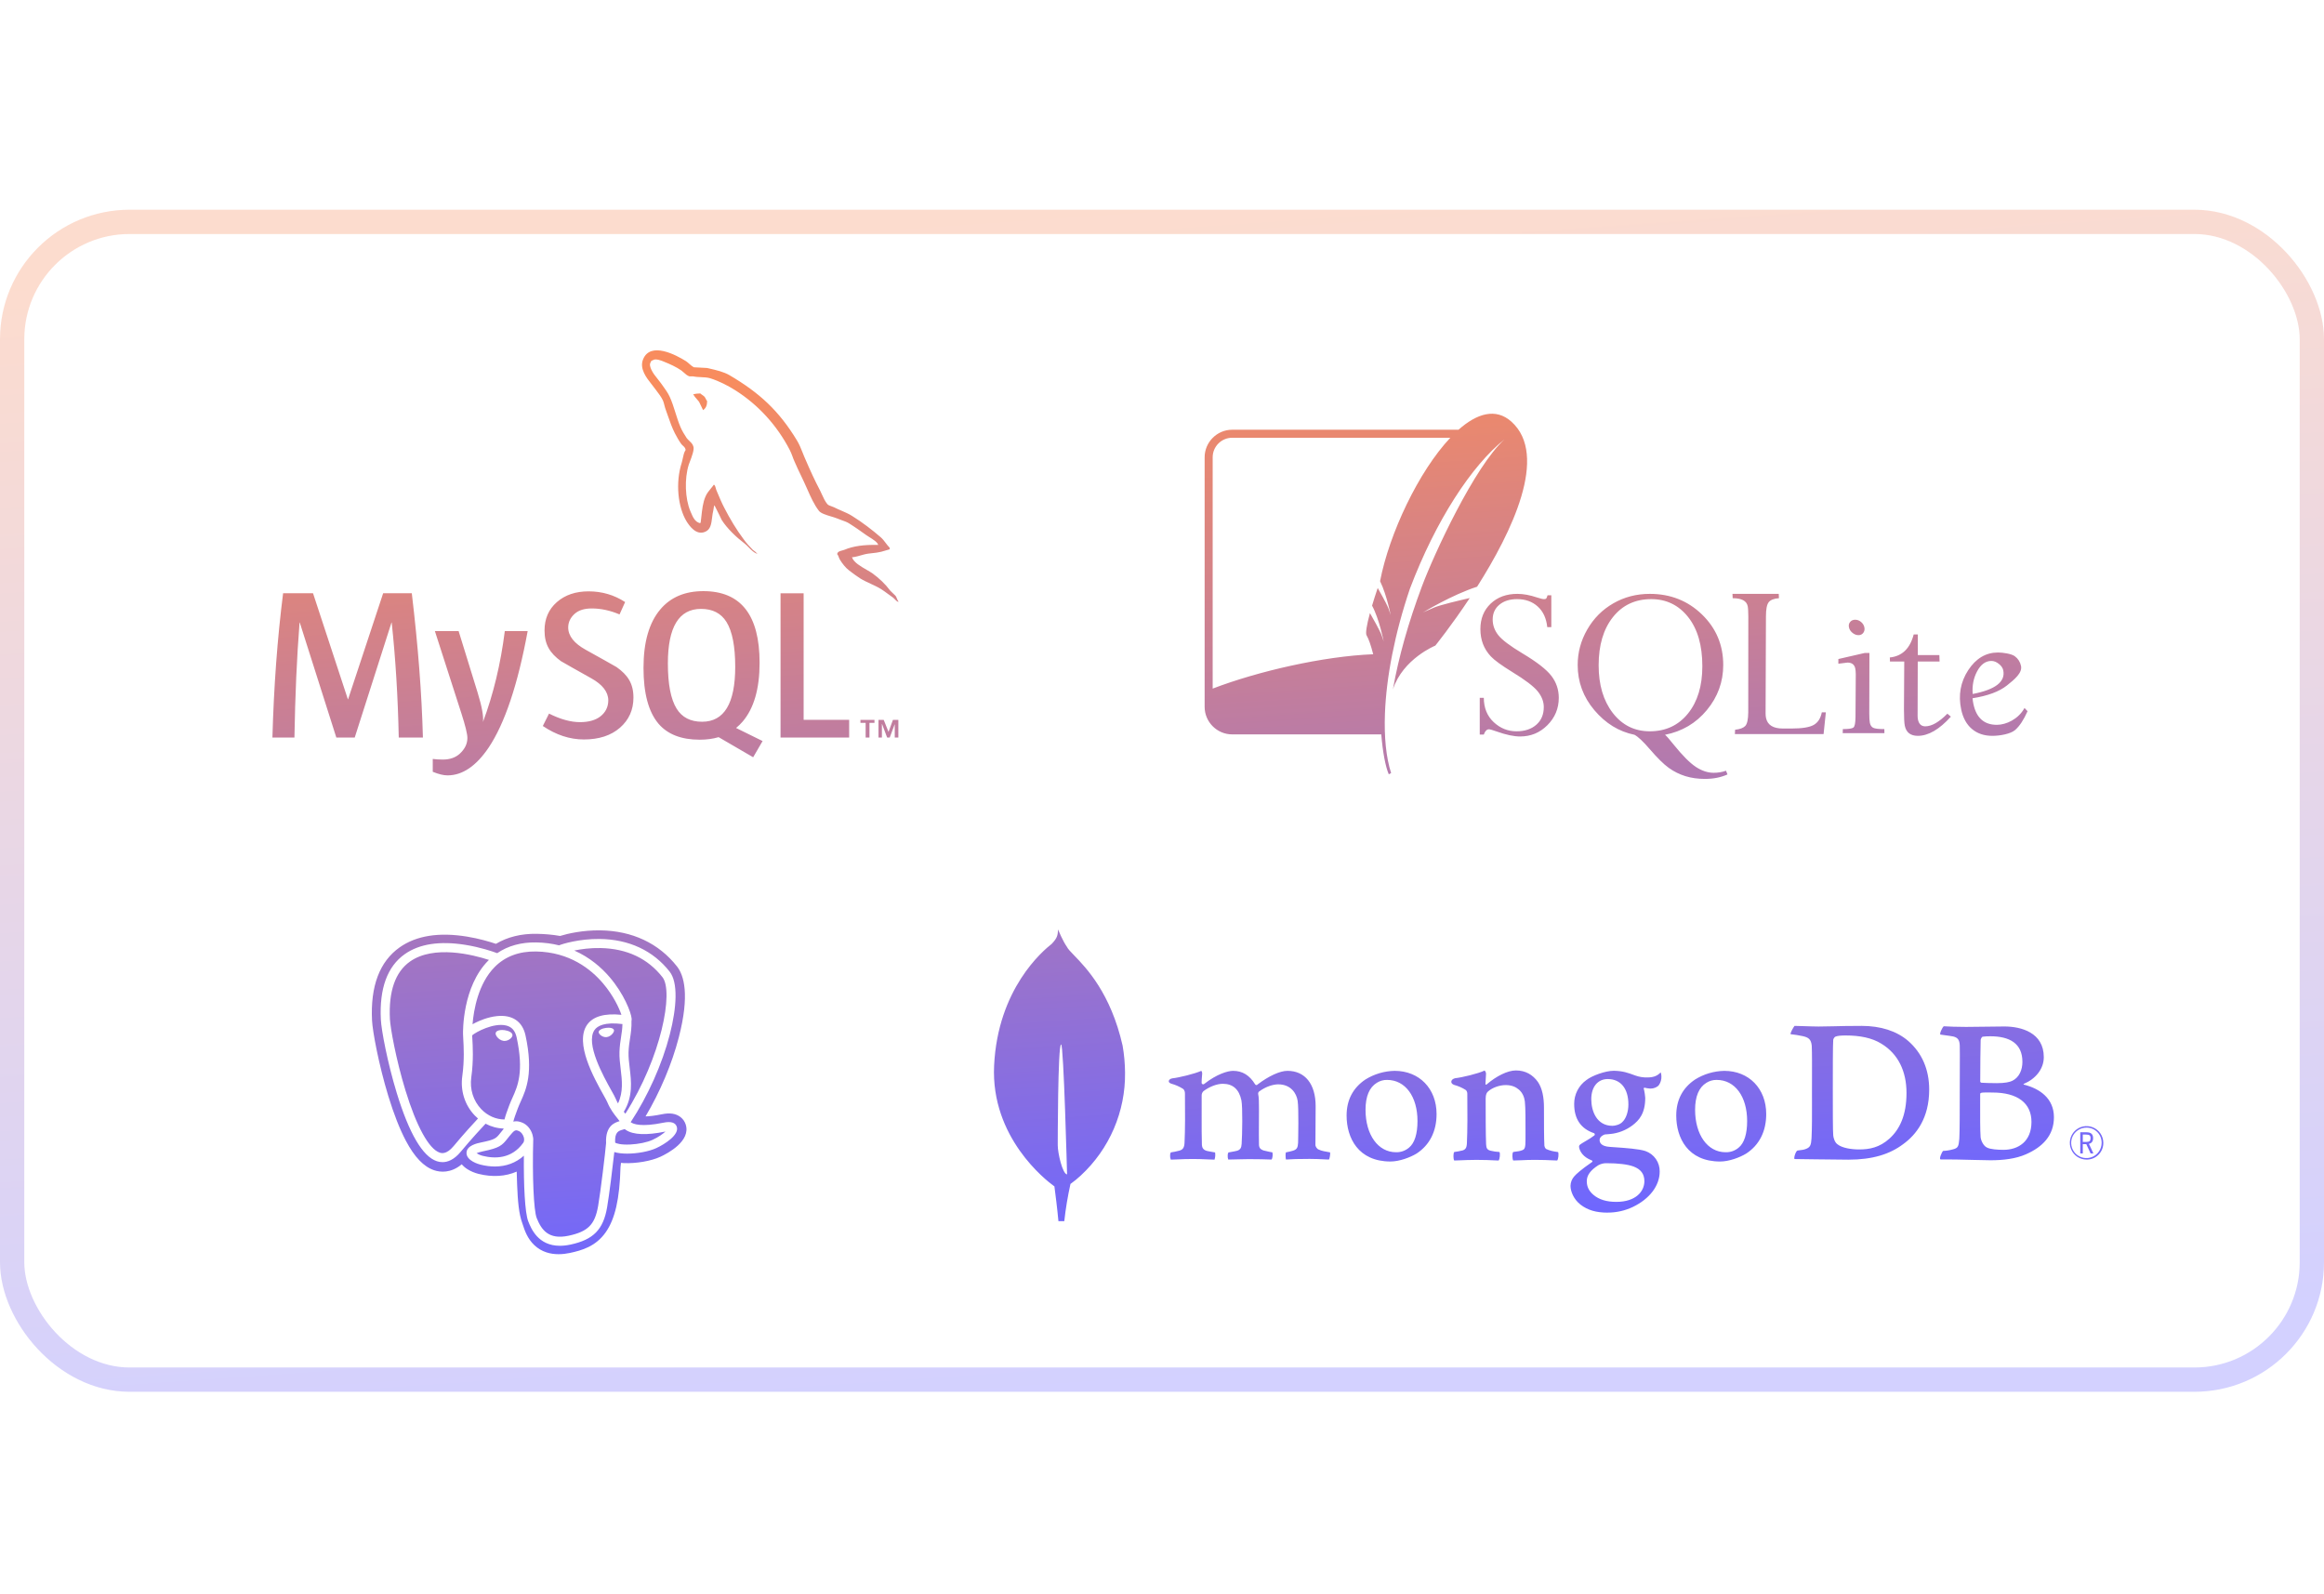 <svg width="325" height="223" viewBox="0 0 325 223" fill="none" xmlns="http://www.w3.org/2000/svg">
<rect opacity="0.3" x="1.699" y="31.033" width="321.603" height="161.934" rx="16.42" stroke="url(#paint0_linear_1312_253)" stroke-width="3.397"/>
<path fill-rule="evenodd" clip-rule="evenodd" d="M118.074 76.903C119.342 76.366 120.853 76.171 122.805 76.22C122.75 75.855 122.055 75.422 121.544 75.105L121.544 75.105C121.372 74.998 121.221 74.904 121.123 74.83C120.341 74.268 119.514 73.682 118.685 73.171C118.418 73.008 118.033 72.872 117.663 72.741L117.663 72.741C117.425 72.657 117.193 72.575 117.002 72.489C116.807 72.409 116.541 72.33 116.254 72.244C115.572 72.04 114.772 71.801 114.515 71.441C113.848 70.573 113.383 69.526 112.919 68.479L112.809 68.232L112.783 68.173C112.542 67.622 112.274 67.061 112.004 66.495C111.701 65.86 111.396 65.221 111.125 64.588C111.008 64.332 110.919 64.091 110.831 63.853L110.831 63.853L110.831 63.853C110.717 63.547 110.606 63.246 110.441 62.931C108.662 59.493 106.028 56.615 102.835 54.591C101.786 53.933 100.616 53.323 99.324 52.909C98.928 52.79 98.489 52.771 98.046 52.752C97.67 52.735 97.291 52.719 96.934 52.641H96.421C96.126 52.559 95.864 52.322 95.62 52.101C95.501 51.994 95.387 51.891 95.275 51.811C94.52 51.3 93.764 50.956 92.861 50.592C92.545 50.445 91.641 50.105 91.326 50.373C91.131 50.422 91.032 50.495 90.984 50.691C90.79 50.983 90.96 51.422 91.081 51.691C91.324 52.206 91.629 52.583 91.943 52.97L91.943 52.97C92.104 53.168 92.266 53.369 92.424 53.592C92.5 53.7 92.58 53.811 92.662 53.924L92.662 53.924L92.662 53.924L92.662 53.924C93.02 54.419 93.404 54.952 93.643 55.469C93.979 56.196 94.22 56.964 94.46 57.729L94.46 57.729L94.46 57.729L94.46 57.729L94.46 57.729L94.46 57.729L94.46 57.729L94.46 57.729L94.46 57.73L94.46 57.73L94.46 57.73L94.46 57.73L94.46 57.73C94.67 58.402 94.881 59.073 95.154 59.712C95.372 60.225 95.715 60.809 96.031 61.272C96.131 61.409 96.261 61.532 96.393 61.656C96.615 61.865 96.841 62.078 96.934 62.37C97.171 62.765 96.737 63.893 96.472 64.58C96.41 64.743 96.357 64.881 96.324 64.978C95.689 66.978 95.812 69.757 96.543 71.491C96.57 71.553 96.597 71.616 96.624 71.68C96.89 72.313 97.176 72.994 97.884 73.171C97.89 73.166 97.894 73.161 97.897 73.158C97.902 73.152 97.905 73.148 97.908 73.145L97.911 73.141L97.912 73.14L97.913 73.139C97.915 73.138 97.916 73.137 97.919 73.137C97.921 73.136 97.924 73.136 97.928 73.135C97.938 73.133 97.953 73.13 97.981 73.123C98.018 72.84 98.048 72.559 98.079 72.283L98.079 72.283L98.079 72.282L98.079 72.282L98.079 72.282C98.192 71.247 98.299 70.267 98.665 69.439C98.84 69.011 99.128 68.665 99.409 68.327C99.559 68.147 99.707 67.969 99.835 67.783C99.99 67.875 100.047 68.087 100.105 68.303L100.105 68.303L100.105 68.303C100.138 68.428 100.172 68.554 100.225 68.66L100.304 68.847L100.304 68.847L100.304 68.848C100.599 69.551 100.915 70.306 101.275 71.001C102.077 72.562 102.981 74.075 104.005 75.439C104.347 75.927 104.834 76.464 105.273 76.903C105.339 76.96 105.408 77.01 105.476 77.059C105.608 77.153 105.737 77.245 105.834 77.39H105.882V77.463C105.417 77.293 105.061 76.926 104.713 76.568C104.513 76.363 104.316 76.16 104.103 75.999C103.005 75.171 101.689 73.927 100.932 72.734C100.697 72.225 100.448 71.731 100.195 71.232L100.195 71.232L100.194 71.231C100.107 71.058 100.02 70.885 99.932 70.71V70.661C99.839 70.785 99.825 70.909 99.808 71.058C99.799 71.143 99.788 71.237 99.762 71.343C99.672 71.691 99.627 72.052 99.584 72.401C99.475 73.277 99.376 74.077 98.592 74.39C97.348 74.903 96.421 73.562 96.031 72.952C94.787 70.929 94.447 67.515 95.324 64.76C95.391 64.548 95.439 64.322 95.486 64.096C95.575 63.672 95.663 63.249 95.885 62.931C95.836 62.637 95.668 62.485 95.503 62.337C95.421 62.263 95.34 62.19 95.275 62.1C94.934 61.639 94.641 61.102 94.374 60.59C93.983 59.827 93.677 58.95 93.381 58.101C93.289 57.837 93.198 57.576 93.106 57.322C93.022 57.108 92.968 56.893 92.914 56.681L92.914 56.681L92.914 56.681L92.914 56.681C92.858 56.459 92.802 56.241 92.715 56.029C92.485 55.53 92.103 55.03 91.748 54.566C91.653 54.441 91.56 54.32 91.472 54.201C91.377 54.065 91.251 53.907 91.111 53.731L91.111 53.731C90.424 52.867 89.389 51.568 89.936 50.251C90.961 47.739 94.543 49.641 95.934 50.518C96.073 50.608 96.219 50.737 96.371 50.871C96.592 51.066 96.824 51.271 97.056 51.373C97.371 51.385 97.686 51.404 98.001 51.422C98.295 51.44 98.59 51.457 98.885 51.47C98.986 51.493 99.086 51.517 99.186 51.54C100.218 51.779 101.183 52.002 102.005 52.47C106.199 54.933 108.929 57.443 111.442 61.589C111.783 62.148 112.016 62.735 112.253 63.332L112.253 63.333C112.389 63.675 112.526 64.022 112.686 64.368C113.294 65.785 113.978 67.272 114.685 68.611C114.772 68.787 114.854 68.968 114.936 69.149C115.151 69.624 115.367 70.101 115.685 70.489C115.799 70.652 116.053 70.738 116.296 70.821C116.418 70.863 116.537 70.904 116.635 70.953C116.952 71.117 117.296 71.265 117.642 71.414L117.642 71.414C118.175 71.644 118.713 71.876 119.172 72.171C120.586 73.051 121.953 74.098 123.196 75.171C123.445 75.394 123.652 75.667 123.858 75.939L123.858 75.94L123.858 75.94L123.858 75.94C124.035 76.173 124.212 76.407 124.416 76.609V76.83L124.279 76.872C123.933 76.978 123.588 77.084 123.243 77.171C122.819 77.28 122.418 77.322 122.021 77.364C121.62 77.407 121.222 77.449 120.806 77.559L120.664 77.6C120.18 77.741 119.611 77.907 119.122 77.952L119.147 77.976L119.172 78.002C119.406 78.668 120.403 79.242 121.221 79.713L121.221 79.713C121.509 79.878 121.774 80.031 121.977 80.171C122.925 80.853 123.804 81.682 124.512 82.633C124.633 82.753 124.755 82.869 124.876 82.984C124.999 83.1 125.121 83.216 125.244 83.338C125.325 83.456 125.379 83.59 125.431 83.722L125.431 83.722C125.488 83.865 125.544 84.005 125.633 84.119V84.193C125.418 84.117 125.272 83.964 125.126 83.813C125.04 83.722 124.954 83.633 124.854 83.56C124.625 83.404 124.396 83.234 124.167 83.065C123.859 82.837 123.552 82.609 123.243 82.414C122.773 82.117 122.266 81.883 121.756 81.648L121.755 81.648C121.26 81.419 120.762 81.19 120.294 80.901C119.757 80.559 119.245 80.171 118.733 79.78C118.269 79.438 117.758 78.781 117.466 78.293C117.391 78.177 117.345 78.051 117.3 77.931C117.241 77.773 117.186 77.623 117.074 77.512C117.111 77.166 117.448 77.078 117.768 76.995C117.876 76.967 117.982 76.939 118.074 76.903ZM97.935 55.029C97.522 55.029 97.23 55.079 96.936 55.152V55.201H96.983C97.102 55.437 97.275 55.629 97.446 55.82C97.558 55.944 97.668 56.067 97.763 56.201C97.865 56.403 97.96 56.605 98.055 56.807C98.143 56.995 98.232 57.182 98.325 57.371C98.349 57.347 98.373 57.321 98.373 57.321C98.717 57.078 98.887 56.689 98.887 56.102C98.805 56.007 98.762 55.913 98.718 55.818C98.683 55.742 98.648 55.666 98.594 55.59C98.506 55.443 98.355 55.34 98.207 55.239C98.109 55.173 98.013 55.107 97.935 55.029ZM203.967 60.105C206.557 57.807 209.182 57.03 211.349 58.963C216.639 63.682 211.386 74.469 206.565 82.062C203.059 83.189 198.973 85.677 198.973 85.677C198.973 85.677 199.313 85.496 200.575 84.967C201.43 84.608 203.983 84.001 205.538 83.646C202.942 87.56 200.721 90.299 200.721 90.299C200.721 90.299 196.192 92.139 194.792 96.42C195.604 91.854 196.951 87.088 198.851 82.008C200.549 77.473 206.219 65.225 210.409 61.441C205.812 65.105 200.79 72.777 197.17 82.338C195.027 88.673 193.867 94.75 193.678 99.789C193.553 103.086 193.838 105.945 194.54 108.126L194.216 108.303C193.738 107.196 193.363 105.127 193.164 102.719L193.162 102.693L193.162 102.718H172.319C170.198 102.718 168.462 100.983 168.462 98.862V63.962C168.462 61.84 170.198 60.105 172.319 60.105H203.966L203.963 60.109L203.967 60.105ZM202.813 61.236L202.816 61.228H172.318C170.812 61.228 169.587 62.453 169.587 63.96V96.314C175.876 93.9 185.034 91.788 192.033 91.508L192.006 91.401L191.992 91.346C191.726 90.32 191.423 89.392 191.105 88.854C190.941 88.577 191.123 87.437 191.58 85.749C191.847 86.211 192.976 88.189 193.202 88.826C193.458 89.546 193.511 89.752 193.511 89.752C193.511 89.752 192.892 86.567 191.877 84.709C192.099 83.958 192.365 83.127 192.666 82.239C193.018 82.857 193.818 84.275 194.106 84.947C194.133 85.009 194.157 85.068 194.175 85.116C194.216 85.232 194.25 85.331 194.281 85.422C194.444 85.894 194.484 86.045 194.484 86.045C194.484 86.045 194.424 85.735 194.311 85.258C194.264 85.057 194.205 84.82 194.139 84.567C193.883 83.584 193.494 82.296 192.996 81.286C194.274 74.639 198.384 65.937 202.813 61.236ZM208.466 84.425C209.422 83.517 210.669 83.063 212.203 83.063C213.046 83.063 213.962 83.235 214.956 83.57C215.42 83.722 215.747 83.799 215.93 83.799C216.082 83.799 216.185 83.764 216.238 83.699C216.293 83.634 216.352 83.489 216.417 83.262H216.944V87.715H216.377C216.247 86.483 215.807 85.524 215.045 84.832C214.283 84.142 213.319 83.799 212.163 83.799C211.136 83.799 210.315 84.056 209.688 84.574C209.062 85.092 208.744 85.787 208.744 86.651C208.744 87.451 209.011 88.179 209.529 88.838C210.047 89.497 211.17 90.343 212.899 91.382C214.908 92.581 216.252 93.625 216.944 94.523C217.635 95.419 217.987 96.448 217.987 97.604C217.987 99.094 217.454 100.371 216.397 101.43C215.339 102.489 214.069 103.01 212.58 103.01C211.717 103.01 210.619 102.781 209.281 102.305C208.731 102.11 208.378 102.006 208.227 102.006C207.914 102.006 207.675 102.255 207.502 102.742H206.935V97.604H207.502C207.512 99.019 207.972 100.149 208.883 101.003C209.795 101.855 210.856 102.285 212.074 102.285C213.229 102.285 214.16 101.978 214.856 101.361C215.552 100.744 215.89 99.924 215.89 98.896C215.89 98.128 215.607 97.392 215.035 96.689C214.464 95.986 213.275 95.086 211.457 93.976C209.976 93.06 208.982 92.34 208.486 91.809C207.989 91.279 207.62 90.693 207.382 90.06C207.145 89.428 207.025 88.739 207.025 87.983C207.025 86.524 207.51 85.333 208.466 84.425ZM225.62 84.385C227.153 83.504 228.85 83.063 230.719 83.063C233.604 83.063 236.036 84.028 238.014 85.945C239.99 87.863 240.986 90.214 240.986 93.012C240.986 95.368 240.223 97.471 238.7 99.313C237.176 101.156 235.222 102.308 232.846 102.772C233.073 102.954 233.475 103.418 234.058 104.153C235.298 105.688 236.338 106.729 237.169 107.274C238.002 107.818 238.832 108.089 239.654 108.089C240.259 108.089 240.834 107.995 241.373 107.801L241.582 108.318C240.653 108.739 239.599 108.944 238.421 108.944C237.449 108.944 236.55 108.819 235.718 108.566C234.887 108.312 234.101 107.927 233.372 107.403C232.643 106.879 231.757 105.999 230.709 104.779C229.779 103.698 229.069 103.031 228.572 102.772C226.4 102.33 224.528 101.179 222.967 99.333C221.405 97.486 220.631 95.378 220.631 93.012C220.631 91.251 221.076 89.599 221.973 88.043C222.869 86.487 224.085 85.265 225.62 84.385ZM242.307 83.669L242.278 83.063H248.748L248.778 83.669C248.087 83.716 247.611 83.899 247.346 84.226C247.085 84.554 246.958 85.224 246.959 86.224L246.909 99.78C246.911 100.011 246.926 100.221 246.969 100.416C247.177 101.405 247.964 101.897 249.324 101.897H250.497C252.009 101.897 253.056 101.73 253.648 101.39C254.238 101.053 254.609 100.46 254.771 99.631H255.337L255.019 102.672H242.616L242.645 102.066C243.318 101.997 243.782 101.825 244.057 101.549C244.331 101.272 244.474 100.633 244.484 99.631L244.494 86.224C244.489 85.523 244.462 85.036 244.404 84.773C244.249 84.036 243.552 83.669 242.307 83.669ZM236.076 86.303C234.746 84.629 233.025 83.799 230.918 83.799C228.681 83.799 226.895 84.634 225.561 86.313C224.226 87.994 223.563 90.243 223.563 93.052C223.563 95.785 224.218 98.008 225.541 99.721C226.865 101.433 228.591 102.285 230.719 102.285C232.934 102.285 234.717 101.459 236.056 99.8C237.395 98.141 238.064 95.936 238.064 93.181C238.064 90.274 237.405 87.978 236.076 86.303ZM258.736 86.989C258.909 86.783 259.139 86.681 259.442 86.681C259.734 86.681 260.008 86.783 260.257 86.989C260.503 87.194 260.662 87.443 260.724 87.745C260.784 88.037 260.735 88.294 260.575 88.51C260.415 88.725 260.192 88.838 259.899 88.838C259.596 88.838 259.315 88.725 259.054 88.51C258.792 88.294 258.627 88.037 258.567 87.745C258.506 87.443 258.56 87.194 258.736 86.989ZM264.282 91.959C265.993 91.786 267.107 90.716 267.621 88.738H268.198V91.621H271.209L271.239 92.525H268.188L268.168 100.108C268.168 100.315 268.182 100.493 268.218 100.645C268.347 101.272 268.689 101.589 269.241 101.589C270.14 101.589 271.169 100.998 272.332 99.82L272.819 100.237C271.208 102.026 269.667 102.921 268.198 102.921C267.183 102.921 266.576 102.449 266.379 101.519C266.298 101.131 266.263 100.369 266.26 99.224L266.3 92.525H264.302L264.282 91.959ZM275.244 93.737C276.324 92.091 277.712 91.263 279.419 91.263C280.09 91.263 281.292 91.44 281.754 91.78C282.211 92.12 282.508 92.569 282.629 93.141C282.832 94.104 281.744 95.015 280.661 95.874C279.577 96.733 277.971 97.328 275.851 97.663C275.878 97.944 275.917 98.21 275.97 98.458C276.377 100.403 277.468 101.38 279.25 101.38C280.546 101.38 282.264 100.592 283.116 99.025L283.543 99.472C283.009 100.68 282.431 101.562 281.804 102.106C281.178 102.65 279.692 102.921 278.624 102.921C277.477 102.921 276.517 102.6 275.761 101.957C275.004 101.314 274.509 100.401 274.261 99.224C273.838 97.214 274.171 95.387 275.244 93.737ZM257.086 92.177L260.764 91.332H261.43L261.41 99.82C261.413 100.414 261.436 100.843 261.489 101.092C261.558 101.438 261.716 101.664 261.946 101.788C262.181 101.913 262.706 101.977 263.517 101.977L263.527 102.543H257.693L257.713 101.977C258.512 101.977 259.006 101.904 259.193 101.758C259.379 101.613 259.471 101.129 259.482 100.297L259.521 94.284C259.515 93.956 259.49 93.695 259.452 93.509C259.337 92.953 258.975 92.674 258.358 92.674L257.086 92.833V92.177ZM279.528 92.853C279.183 92.583 278.84 92.445 278.485 92.445C277.674 92.445 277.008 92.931 276.497 93.886C275.982 94.843 275.78 95.901 275.871 97.067C279.06 96.451 280.477 95.346 280.144 93.748C280.076 93.422 279.869 93.122 279.528 92.853ZM156.99 146.246C155.329 138.916 151.918 135.389 150.203 133.615C149.699 133.094 149.341 132.724 149.217 132.453C148.617 131.611 148.015 130.113 148.015 130.113C148.009 130.1 148.002 130.081 147.994 130.06L147.987 130.041C147.981 130.027 147.976 130.014 147.97 130C147.908 130.846 147.876 131.165 147.083 132.014C145.848 132.982 139.535 138.277 139.021 149.052C138.542 159.098 146.281 165.086 147.335 165.85L147.453 165.933C147.453 165.944 147.468 166.053 147.492 166.243L147.492 166.243L147.493 166.244L147.493 166.244L147.493 166.246L147.493 166.246C147.588 166.97 147.834 168.847 148.017 170.805H148.835C149.028 169.052 149.317 167.312 149.701 165.591L149.764 165.549C150.232 165.212 150.678 164.847 151.1 164.455L151.148 164.412C153.128 162.58 154.702 160.352 155.767 157.874C156.832 155.395 157.366 152.721 157.332 150.023C157.323 148.757 157.208 147.493 156.99 146.246ZM147.92 160.177C147.92 160.177 147.92 146.086 148.392 146.086C148.754 146.086 149.224 164.264 149.224 164.264C148.579 164.187 147.92 161.273 147.92 160.177ZM259.986 160.771C258.87 160.771 257.605 160.563 256.971 160.056C256.581 159.791 256.399 159.162 256.369 158.804C256.309 158.393 256.309 154.936 256.309 152.463C256.309 150.05 256.309 145.967 256.369 145.431C256.41 145.264 256.506 145.115 256.64 145.008C256.971 144.859 257.544 144.829 258.116 144.829C260.077 144.829 261.793 145.157 263.119 145.991C265.469 147.422 266.615 149.865 266.615 152.875C266.615 156.003 265.651 157.97 264.233 159.252C262.848 160.504 261.432 160.771 259.986 160.771ZM252.213 143.524C251.662 143.505 251.178 143.489 250.958 143.489C250.808 143.664 250.344 144.471 250.405 144.65C250.972 144.711 251.537 144.801 252.095 144.919C252.883 145.098 253.273 145.336 253.364 146.259C253.41 147.112 253.403 149.388 253.398 151.203V151.204V151.205V151.206V151.207C253.396 151.739 253.395 152.232 253.395 152.637C253.395 152.805 253.395 152.972 253.395 153.137C253.395 153.459 253.396 153.775 253.397 154.087L253.397 154.125V154.126C253.402 156.021 253.406 157.72 253.334 159.192C253.273 160.175 253.144 160.454 252.597 160.68C252.272 160.814 252.086 160.84 251.381 160.921C251.17 160.945 250.827 161.873 250.947 162.113H250.982C251.901 162.123 252.884 162.138 253.851 162.152C255.612 162.177 257.32 162.202 258.487 162.202C261.884 162.202 264.28 161.427 266.112 160.056C267.956 158.739 269.788 156.42 269.788 152.399C269.788 149.568 268.758 147.243 266.829 145.574C265.23 144.205 262.999 143.489 260.347 143.489C258.519 143.489 257.356 143.519 256.374 143.544H256.373H256.373H256.373H256.373C255.655 143.562 255.034 143.578 254.32 143.578C253.804 143.578 252.948 143.549 252.213 143.524H252.213ZM291.795 162.189H291.8H291.883C292.187 162.181 292.487 162.114 292.764 161.99C293.042 161.867 293.293 161.69 293.503 161.47C293.712 161.249 293.876 160.99 293.985 160.706C294.094 160.422 294.146 160.12 294.138 159.816C294.131 159.354 293.989 158.905 293.727 158.524C293.466 158.143 293.098 157.849 292.67 157.676C292.242 157.504 291.772 157.463 291.32 157.557C290.868 157.651 290.454 157.877 290.13 158.206C289.806 158.534 289.587 158.952 289.499 159.405C289.412 159.858 289.46 160.327 289.639 160.753C289.817 161.179 290.118 161.542 290.502 161.798C290.885 162.052 291.335 162.188 291.795 162.189ZM290.604 158.069C290.956 157.837 291.369 157.716 291.79 157.719H291.849C292.405 157.73 292.933 157.961 293.319 158.362C293.704 158.762 293.914 159.3 293.904 159.855V159.867C293.9 160.288 293.772 160.699 293.535 161.047C293.298 161.396 292.964 161.666 292.573 161.824C292.182 161.982 291.754 162.021 291.341 161.936C290.928 161.85 290.55 161.644 290.255 161.344C289.959 161.044 289.759 160.663 289.68 160.249C289.602 159.835 289.647 159.407 289.811 159.019C289.976 158.631 290.251 158.3 290.604 158.069ZM291.758 160.027L292.362 161.328L292.75 161.326L292.125 159.985C292.506 159.902 292.71 159.631 292.71 159.197C292.71 158.658 292.441 158.369 291.79 158.369H290.916V161.328H291.27V160.027H291.758ZM291.783 159.717H291.27V158.691H291.738C292.204 158.691 292.355 158.821 292.355 159.199C292.355 159.576 292.197 159.717 291.783 159.717ZM277.257 145.002C277.137 145.031 276.985 145.33 276.985 145.479C276.955 146.552 276.926 149.353 276.926 151.289C276.933 151.326 276.952 151.36 276.978 151.386C277.005 151.413 277.039 151.431 277.076 151.438C277.468 151.468 278.432 151.499 279.245 151.499C280.39 151.499 281.054 151.348 281.415 151.169C282.38 150.693 282.824 149.65 282.824 148.519C282.824 145.926 281.016 144.942 278.335 144.942C277.972 144.938 277.61 144.958 277.25 145.002H277.257ZM284.091 156.921C284.091 154.299 282.162 152.809 278.635 152.809L278.616 152.809L278.582 152.809L278.493 152.807H278.492C278.143 152.802 277.323 152.788 277.099 152.839C277.009 152.869 276.918 152.928 276.918 152.988C276.918 153.151 276.918 153.322 276.918 153.5C276.917 153.718 276.917 153.947 276.916 154.182V154.183C276.911 155.962 276.905 158.106 276.978 159.067C277.038 159.573 277.4 160.289 277.853 160.497C278.335 160.765 279.42 160.824 280.173 160.824C282.252 160.824 284.091 159.663 284.091 156.921ZM272.158 143.557L272.158 143.557C272.602 143.583 273.434 143.631 274.936 143.631C275.906 143.631 276.785 143.616 277.656 143.601H277.657H277.657H277.657H277.657H277.657H277.658H277.658H277.658H277.658H277.659H277.659H277.659H277.66H277.66H277.66H277.661H277.661H277.662H277.662H277.662C278.521 143.586 279.374 143.571 280.3 143.571C282.621 143.571 285.815 144.407 285.815 147.862C285.815 149.561 284.609 150.931 283.042 151.588C282.952 151.617 282.952 151.676 283.042 151.706C285.273 152.27 287.232 153.644 287.232 156.266C287.232 158.828 285.635 160.438 283.314 161.45C281.897 162.077 280.15 162.284 278.371 162.284C277.835 162.284 276.941 162.261 275.933 162.235C274.392 162.195 272.583 162.148 271.362 162.166C271.151 162.077 271.555 161.123 271.736 160.974C272.198 160.958 272.657 160.886 273.103 160.759C273.826 160.582 273.911 160.348 274.002 159.276C274.062 158.351 274.062 155.048 274.062 152.69C274.062 151.468 274.067 150.397 274.07 149.479V149.474V149.47V149.466V149.466V149.466V149.466V149.465V149.465V149.465V149.465V149.465V149.465V149.464V149.464V149.464V149.464V149.464V149.463V149.463V149.463V149.463V149.463V149.463V149.462V149.462V149.462V149.462V149.462C274.076 147.971 274.081 146.887 274.062 146.223C274.031 145.389 273.731 145.12 273.158 144.972C272.854 144.911 272.413 144.851 271.974 144.791L271.79 144.766C271.705 144.755 271.622 144.743 271.539 144.731L271.437 144.717L271.351 144.704C271.199 144.555 271.664 143.66 271.813 143.542C271.886 143.542 271.996 143.548 272.158 143.557ZM163.635 161.586C163.617 161.792 163.649 161.999 163.728 162.189L163.732 162.197C164.038 162.195 164.343 162.181 164.697 162.163L164.783 162.159C165.296 162.135 165.93 162.106 166.822 162.106C167.571 162.106 168.237 162.135 168.782 162.158L168.889 162.163L169.035 162.169C169.344 162.184 169.616 162.197 169.843 162.197C169.95 161.871 169.977 161.525 169.923 161.188C169.782 161.162 169.644 161.139 169.514 161.117L169.437 161.104L169.397 161.098L169.397 161.098C169.152 161.057 168.943 161.022 168.819 160.986C168.221 160.847 168.109 160.469 168.08 160.152C168.042 159.298 168.044 157.52 168.046 155.846C168.046 155.494 168.047 155.145 168.047 154.811V153.233C168.044 153.119 168.064 153.006 168.107 152.9C168.151 152.795 168.215 152.699 168.297 152.62C169.146 151.983 170.184 151.587 171.007 151.587C172.412 151.587 173.286 152.367 173.605 153.901C173.793 154.858 173.725 158.678 173.638 160.004C173.604 160.572 173.436 160.816 172.99 160.956C172.744 161.019 172.483 161.065 172.185 161.118L172.144 161.126L171.782 161.192C171.706 161.341 171.673 161.509 171.688 161.677C171.677 161.85 171.705 162.024 171.769 162.185C172.002 162.184 172.398 162.173 172.826 162.162L172.956 162.158L173.068 162.155C173.63 162.141 174.24 162.125 174.623 162.125C175.973 162.125 176.908 162.153 177.819 162.184C177.875 162.109 177.912 162.02 177.924 161.927C177.987 161.682 177.992 161.425 177.938 161.178C177.575 161.12 177.33 161.061 177.093 161.003C176.977 160.975 176.849 160.945 176.696 160.911C176.412 160.8 176.061 160.661 176.061 160.079C176.042 159.226 176.047 158.097 176.054 156.901C176.061 156.312 176.061 155.725 176.061 155.161C176.061 154.179 176.061 153.531 175.943 152.975V152.954C175.944 152.86 175.979 152.77 176.04 152.699C177.046 151.937 178.1 151.665 178.753 151.665C180.513 151.665 181.316 152.915 181.471 153.982C181.639 155.012 181.544 159.349 181.532 159.842C181.499 160.535 181.348 160.772 180.827 160.944C180.499 161.041 180.165 161.12 179.828 161.179C179.752 161.316 179.774 161.977 179.835 162.181C180.654 162.127 181.51 162.095 183.149 162.095C183.934 162.095 184.614 162.129 185.119 162.154L185.181 162.157L185.289 162.163C185.521 162.174 185.71 162.184 185.852 162.184C185.953 162.043 186.058 161.354 186.007 161.176H185.981C185.323 161.064 184.802 160.973 184.441 160.797C184.15 160.717 183.955 160.311 183.955 160.17C183.955 159.619 183.961 158.842 183.968 158.004L183.969 157.785C183.978 156.732 183.986 155.606 183.986 154.717C183.986 151.624 182.508 149.777 180.041 149.777C178.999 149.777 177.44 150.49 175.866 151.683C175.848 151.71 175.824 151.732 175.796 151.747C175.767 151.763 175.736 151.771 175.704 151.771C175.668 151.77 175.633 151.76 175.602 151.742C175.571 151.724 175.546 151.698 175.527 151.668C174.748 150.395 173.741 149.777 172.447 149.777C171.658 149.777 170.129 150.256 168.417 151.597C168.383 151.631 168.338 151.654 168.29 151.661C168.232 151.668 168.172 151.652 168.125 151.617C168.078 151.581 168.048 151.528 168.04 151.469C168.04 151.131 168.068 150.791 168.093 150.491L168.097 150.453L168.1 150.421L168.1 150.421L168.101 150.42L168.101 150.418L168.101 150.417L168.101 150.415C168.109 150.341 168.117 150.268 168.117 150.198C168.132 150.047 168.089 149.895 167.996 149.775C167.098 150.191 164.81 150.736 163.938 150.827C163.614 150.883 163.454 151.065 163.446 151.22C163.437 151.375 163.577 151.507 163.831 151.582C164.395 151.738 164.933 151.975 165.428 152.286C165.71 152.506 165.71 152.816 165.71 153.044V153.106C165.741 155.226 165.737 158.24 165.65 159.846C165.617 160.527 165.417 160.817 164.885 160.949C164.504 161.05 164.117 161.128 163.728 161.185C163.661 161.308 163.629 161.447 163.635 161.586ZM193.977 151.045C193.469 151.035 192.97 151.176 192.542 151.449C191.497 152.086 190.963 153.355 190.963 155.223C190.963 158.718 192.714 161.16 195.22 161.16C195.89 161.181 196.544 160.949 197.051 160.511C197.821 159.882 198.229 158.599 198.229 156.802C198.229 153.358 196.519 151.045 193.972 151.045H193.977ZM194.456 162.458C189.931 162.457 188.315 159.14 188.315 156.029C188.315 153.857 189.203 152.159 190.953 150.983C192.179 150.223 193.586 149.806 195.028 149.776C198.483 149.776 200.897 152.262 200.897 155.82C200.897 158.238 199.932 160.147 198.108 161.341C197.233 161.878 195.713 162.457 194.456 162.457V162.458ZM238.631 151.45C239.061 151.175 239.563 151.034 240.074 151.045C242.619 151.045 244.329 153.359 244.329 156.803C244.329 158.599 243.921 159.883 243.151 160.51C242.641 160.952 241.983 161.184 241.308 161.161C238.801 161.161 237.051 158.719 237.051 155.223C237.051 153.356 237.585 152.087 238.631 151.45ZM234.415 156.031C234.415 159.138 236.027 162.459 240.556 162.459C241.813 162.459 243.333 161.88 244.208 161.341C246.031 160.149 246.997 158.241 246.997 155.821C246.997 152.264 244.583 149.778 241.128 149.778C239.686 149.808 238.279 150.224 237.054 150.985C235.303 152.161 234.415 153.858 234.415 156.031ZM224.83 150.924C223.434 150.924 222.532 152.026 222.532 153.732C222.532 155.438 223.309 157.465 225.491 157.465C225.867 157.465 226.548 157.297 226.885 156.926C227.392 156.46 227.723 155.495 227.723 154.477C227.723 152.253 226.641 150.924 224.83 150.924ZM224.647 162.694C224.254 162.69 223.865 162.787 223.52 162.976C222.415 163.68 221.904 164.392 221.904 165.206C221.904 165.974 222.202 166.584 222.842 167.127C223.619 167.783 224.664 168.103 226.039 168.103C228.746 168.103 229.959 166.648 229.959 165.206C229.959 164.201 229.455 163.529 228.419 163.149C227.62 162.856 226.286 162.695 224.653 162.695L224.647 162.694ZM224.835 169.61C223.209 169.61 222.038 169.266 221.037 168.496C220.065 167.745 219.628 166.631 219.628 165.861C219.638 165.365 219.827 164.889 220.161 164.521C220.442 164.199 221.101 163.597 222.615 162.549C222.641 162.539 222.662 162.521 222.677 162.498C222.691 162.475 222.698 162.448 222.697 162.421C222.695 162.394 222.684 162.368 222.667 162.347C222.65 162.326 222.626 162.311 222.6 162.305C221.35 161.827 220.974 161.037 220.861 160.614C220.858 160.592 220.854 160.569 220.848 160.548C220.812 160.38 220.778 160.224 221.005 160.06C221.179 159.936 221.46 159.77 221.759 159.594C222.18 159.36 222.585 159.096 222.969 158.805C222.99 158.783 223.006 158.756 223.016 158.727C223.025 158.698 223.027 158.667 223.021 158.637C223.016 158.607 223.005 158.579 222.987 158.555C222.977 158.541 222.966 158.529 222.954 158.519L222.949 158.515C222.946 158.513 222.943 158.511 222.94 158.509C222.937 158.506 222.934 158.504 222.93 158.502C222.927 158.5 222.923 158.498 222.92 158.496C221.071 157.876 220.141 156.502 220.141 154.41C220.136 153.755 220.289 153.109 220.586 152.526C220.884 151.943 221.318 151.441 221.852 151.062C222.596 150.474 224.461 149.768 225.67 149.768H225.741C226.982 149.798 227.683 150.058 228.651 150.416L228.655 150.418C229.206 150.62 229.791 150.716 230.378 150.7C231.407 150.7 231.856 150.373 232.242 149.995C232.305 150.166 232.338 150.346 232.341 150.528C232.363 150.963 232.243 151.394 231.997 151.755C231.786 152.047 231.292 152.259 230.839 152.259C230.792 152.261 230.745 152.258 230.698 152.252C230.46 152.234 230.224 152.195 229.993 152.135L229.878 152.175C229.842 152.229 229.864 152.287 229.893 152.361L229.895 152.365C229.902 152.38 229.907 152.395 229.912 152.41C229.993 152.787 230.05 153.169 230.079 153.553C230.079 155.747 229.215 156.702 228.28 157.41C227.374 158.089 226.298 158.505 225.17 158.612L225.158 158.612L225.148 158.613L225.124 158.614L225.103 158.616L225.032 158.622L224.941 158.631L224.811 158.643C224.67 158.655 224.485 158.671 224.458 158.671H224.432C224.229 158.729 223.697 158.981 223.697 159.449C223.697 159.839 223.938 160.324 225.084 160.41L225.825 160.462L225.84 160.463L225.841 160.463C227.352 160.568 229.23 160.699 230.116 161C230.705 161.208 231.214 161.595 231.57 162.109C231.926 162.622 232.112 163.234 232.1 163.859C232.1 165.832 230.702 167.678 228.359 168.808C227.254 169.336 226.045 169.608 224.821 169.604L224.835 169.61ZM217.891 161.136L217.906 161.138L217.885 161.124L217.888 161.13L217.891 161.136ZM216.188 160.692C216.755 160.957 217.235 161.048 217.891 161.136C218.002 161.359 217.94 162.112 217.763 162.316C217.622 162.316 217.409 162.306 217.126 162.293C216.565 162.267 215.731 162.227 214.63 162.227C213.882 162.227 213.267 162.256 212.732 162.28C212.32 162.299 211.956 162.316 211.616 162.316C211.494 162.137 211.435 161.303 211.616 161.124C212.188 161.065 212.671 160.975 212.851 160.886C213.243 160.768 213.333 160.499 213.333 159.425C213.333 159.094 213.334 158.754 213.335 158.413V158.411C213.339 156.726 213.344 154.999 213.243 154.062C213.181 153.555 212.971 152.87 212.398 152.393C211.982 152.036 211.411 151.768 210.566 151.768C209.691 151.768 208.697 152.124 208.094 152.661C207.913 152.813 207.763 153.084 207.763 153.648C207.763 155.674 207.763 158.654 207.824 160.055C207.853 160.59 207.973 160.83 208.455 160.948C208.86 161.048 209.274 161.108 209.691 161.127C209.812 161.306 209.753 162.111 209.571 162.319C209.42 162.319 209.218 162.309 208.95 162.296C208.419 162.269 207.631 162.23 206.471 162.23C205.625 162.23 204.654 162.27 204.016 162.297L204.015 162.297L204.015 162.297L204.014 162.297L204.013 162.297L204.011 162.297C203.701 162.31 203.47 162.319 203.371 162.319C203.22 162.14 203.22 161.268 203.371 161.127C203.747 161.08 204.12 161.01 204.487 160.918L204.442 160.934C204.925 160.814 205.106 160.576 205.137 159.921C205.225 158.251 205.225 155.182 205.196 153.185C205.196 153.164 205.196 153.141 205.196 153.119C205.199 152.893 205.202 152.629 204.956 152.44C204.475 152.139 203.953 151.909 203.406 151.758H203.396C202.713 151.545 202.875 150.928 203.516 150.804C204.394 150.718 206.768 150.154 207.614 149.732C207.688 149.802 207.744 149.888 207.778 149.984C207.813 150.08 207.824 150.183 207.811 150.284L207.804 150.383L207.804 150.383L207.804 150.384L207.804 150.388C207.777 150.765 207.74 151.285 207.735 151.552C207.729 151.845 207.928 151.656 207.959 151.627C209.255 150.524 210.822 149.72 211.997 149.72C213.323 149.72 214.348 150.316 215.071 151.33C215.675 152.227 215.916 153.474 215.916 154.904C215.916 156.663 215.916 159.344 215.977 160.269C216.002 160.428 216.076 160.576 216.188 160.692ZM59.142 103.159H55.764C55.645 97.457 55.316 92.097 54.778 87.075H54.748L49.606 103.159H47.034L41.922 87.075H41.892C41.513 91.897 41.275 97.258 41.175 103.159H38.096C38.295 95.983 38.793 89.257 39.59 82.978H43.776L48.649 97.806H48.679L53.582 82.978H57.588C58.465 90.331 58.983 97.06 59.142 103.159ZM68.351 104.54C70.603 101.157 72.417 95.734 73.792 88.27H70.594C70.015 92.855 68.999 97.09 67.543 100.977C67.643 100.199 67.394 98.834 66.796 96.88L64.136 88.27H60.817L64.524 99.781C65.082 101.515 65.362 102.661 65.362 103.219C65.362 104.037 65.003 104.774 64.286 105.431C63.687 105.969 62.9 106.239 61.923 106.239C61.385 106.239 60.917 106.208 60.518 106.15V107.949C61.335 108.283 62.023 108.451 62.581 108.451C64.674 108.451 66.596 107.147 68.351 104.54ZM118.751 103.162H109.155V82.981H112.384V100.679H118.751V103.162ZM93.399 92.787C93.399 95.698 93.808 97.809 94.626 99.124C95.383 100.342 96.568 100.949 98.183 100.949C101.272 100.949 102.817 98.387 102.817 93.265C102.817 90.395 102.408 88.302 101.591 86.986C100.833 85.771 99.648 85.163 98.033 85.163C94.944 85.163 93.399 87.705 93.399 92.787ZM102.934 101.819L106.644 103.648L105.327 105.916L100.496 103.105C99.695 103.342 98.814 103.46 97.854 103.46C95.283 103.46 93.359 102.712 92.083 101.218C90.688 99.565 89.991 96.962 89.991 93.415C89.991 89.807 90.778 87.077 92.353 85.223C93.788 83.528 95.792 82.681 98.363 82.681C103.604 82.681 106.225 86.021 106.225 92.697C106.225 96.326 105.437 99.066 103.862 100.917C103.578 101.256 103.265 101.548 102.934 101.819ZM88.584 97.568C88.584 99.28 87.955 100.685 86.702 101.784C85.447 102.878 83.762 103.427 81.651 103.427C79.677 103.427 77.764 102.796 75.911 101.543L76.778 99.809C78.373 100.607 79.816 101.005 81.111 101.005C82.327 101.005 83.278 100.734 83.966 100.2C84.653 99.661 85.065 98.911 85.065 97.959C85.065 96.76 84.229 95.736 82.696 94.877C81.28 94.1 78.451 92.478 78.451 92.478C76.918 91.36 76.15 90.16 76.15 88.184C76.15 86.549 76.723 85.227 77.868 84.222C79.015 83.215 80.495 82.711 82.308 82.711C84.181 82.711 85.885 83.211 87.419 84.207L86.64 85.939C85.327 85.383 84.032 85.103 82.756 85.103C81.72 85.103 80.922 85.352 80.365 85.852C79.806 86.348 79.46 86.986 79.46 87.764C79.46 88.959 80.314 89.996 81.89 90.872C83.323 91.649 86.222 93.302 86.222 93.302C87.798 94.418 88.584 95.608 88.584 97.568ZM121.591 103.159H121.056V101.106H120.328V100.687H122.291V101.106H121.591V103.159ZM125.632 103.159H125.127V101.278L124.424 103.159H124.061L123.357 101.278H123.33V103.159H122.853V100.687H123.584L124.256 102.372L124.873 100.687H125.632V103.159ZM86.856 145.023C86.948 144.428 87.035 143.859 87.045 143.231C84.537 142.92 83.538 143.498 83.144 144.059C81.823 145.946 84.405 150.569 85.507 152.543C85.79 153.05 85.995 153.417 86.089 153.645C86.194 153.898 86.308 154.126 86.425 154.335C87.184 152.723 86.988 151.09 86.797 149.504L86.797 149.504L86.797 149.503C86.702 148.719 86.605 147.907 86.63 147.126C86.656 146.326 86.757 145.666 86.856 145.028L86.856 145.028L86.856 145.025L86.856 145.023ZM85.866 144.101C85.822 143.786 85.261 143.696 84.728 143.77C84.196 143.844 83.68 144.084 83.723 144.399C83.758 144.645 84.202 145.064 84.727 145.064C84.772 145.064 84.816 145.061 84.862 145.055C85.212 145.006 85.47 144.784 85.592 144.655C85.778 144.46 85.886 144.242 85.866 144.101ZM84.005 132.602C87.68 132.684 90.588 134.057 92.647 136.683C94.226 138.698 92.487 147.865 87.454 155.774C87.404 155.71 87.353 155.647 87.301 155.581L87.237 155.502C88.538 153.357 88.284 151.235 88.057 149.354L88.057 149.352C87.964 148.581 87.876 147.852 87.899 147.168C87.922 146.443 88.017 145.822 88.11 145.221L88.11 145.221L88.11 145.221L88.111 145.219L88.111 145.216C88.225 144.474 88.341 143.707 88.309 142.802C88.333 142.707 88.343 142.595 88.331 142.461C88.249 141.593 87.256 138.996 85.233 136.645C84.127 135.359 82.513 133.92 80.31 132.949C81.258 132.753 82.554 132.57 84.005 132.602ZM61.487 161.213L61.487 161.213C61.718 161.289 62.42 161.523 63.436 160.303C64.873 158.577 66.222 157.109 66.844 156.445C66.688 156.312 66.537 156.171 66.393 156.02C64.998 154.567 64.362 152.553 64.651 150.496C64.961 148.283 64.845 146.328 64.782 145.278C64.765 144.991 64.753 144.783 64.753 144.635C64.744 144.254 64.658 138.009 68.283 134.355C68.299 134.338 68.316 134.323 68.332 134.307L68.332 134.307L68.336 134.303C68.35 134.29 68.365 134.276 68.379 134.262C66.17 133.544 60.674 132.127 57.33 134.494C55.276 135.949 54.333 138.656 54.528 142.54C54.589 143.768 55.367 148.148 56.699 152.503C58.237 157.537 59.983 160.712 61.487 161.213ZM67.309 155.144C66.185 153.972 65.674 152.343 65.908 150.673C66.236 148.335 66.115 146.299 66.05 145.204L66.05 145.204L66.048 145.175C66.04 145.034 66.032 144.91 66.028 144.811C66.558 144.342 69.011 143.029 70.761 143.429C71.559 143.612 72.046 144.155 72.248 145.089C73.295 149.923 72.387 151.939 71.657 153.558C71.507 153.891 71.364 154.207 71.243 154.533L71.147 154.789C70.91 155.425 70.689 156.017 70.552 156.578C69.357 156.575 68.194 156.065 67.309 155.144ZM69.479 144.244C69.69 144.084 70.109 144.025 70.57 144.089C71.137 144.168 71.721 144.435 71.665 144.837C71.62 145.158 71.112 145.593 70.553 145.593C70.505 145.593 70.456 145.59 70.408 145.583C70.072 145.536 69.734 145.326 69.502 145.019C69.42 144.91 69.286 144.7 69.313 144.51C69.323 144.438 69.36 144.334 69.479 144.244ZM66.646 161.299C66.83 161.425 67.144 161.576 67.493 161.663C69.187 162.086 71.546 162.115 73.165 159.852C73.357 159.584 73.298 159.239 73.246 159.057C73.135 158.673 72.864 158.323 72.584 158.208C72.24 158.065 72.049 157.987 71.634 158.451C71.357 158.76 71.156 159.014 70.979 159.238L70.976 159.243C70.201 160.225 69.846 160.558 67.548 161.031C67.073 161.129 66.799 161.227 66.646 161.299ZM79.519 172.838C76.708 173.439 75.713 172.007 75.057 170.37C74.633 169.313 74.426 164.546 74.573 159.283C74.575 159.212 74.565 159.145 74.546 159.081C74.529 158.958 74.503 158.834 74.467 158.709C74.248 157.943 73.713 157.303 73.071 157.037C72.816 156.932 72.348 156.738 71.785 156.882C71.906 156.388 72.114 155.831 72.339 155.228L72.434 154.974C72.54 154.688 72.674 154.392 72.815 154.078L72.815 154.078C73.579 152.383 74.625 150.063 73.49 144.821C73.064 142.857 71.644 141.898 69.492 142.121C68.201 142.254 67.02 142.774 66.431 143.072C66.305 143.136 66.189 143.198 66.081 143.259C66.245 141.28 66.866 137.583 69.189 135.244C70.652 133.771 72.6 133.043 74.973 133.083C79.649 133.159 82.648 135.555 84.34 137.552C85.798 139.272 86.588 141.006 86.903 141.94C84.533 141.7 82.921 142.167 82.104 143.333C80.326 145.87 83.076 150.795 84.398 153.161C84.641 153.595 84.85 153.97 84.916 154.129C85.346 155.171 85.903 155.866 86.31 156.374L86.313 156.377L86.315 156.379C86.438 156.533 86.557 156.682 86.648 156.812C85.93 157.018 84.641 157.496 84.758 159.882C84.663 161.079 83.99 166.685 83.647 168.666C83.195 171.283 82.231 172.257 79.519 172.838ZM88.124 160.08C89.291 160.025 90.519 159.77 91.253 159.43C92.107 159.034 92.709 158.593 93.061 158.265L93.05 158.267L93.032 158.271C90.424 158.808 88.576 158.735 87.54 158.052C87.475 158.009 87.416 157.966 87.362 157.922C87.279 157.951 87.192 157.976 87.103 158L87.101 158.001L87.093 158.003L87.093 158.003C86.507 158.168 85.952 158.323 86.025 159.81C86.179 159.936 86.835 160.14 88.124 160.08ZM95.885 157.26C95.621 156.46 94.928 155.903 94.032 155.769C93.61 155.706 93.126 155.733 92.553 155.851C91.556 156.056 90.815 156.135 90.275 156.15C92.314 152.712 93.973 148.791 94.927 145.1C96.471 139.133 95.646 136.414 94.682 135.184C92.131 131.93 88.409 130.181 83.918 130.127C81.523 130.098 79.42 130.57 78.323 130.91C77.302 130.73 76.204 130.63 75.051 130.611C72.891 130.577 70.983 131.047 69.352 132.013C68.449 131.708 67 131.279 65.327 131.004C61.391 130.359 58.219 130.862 55.899 132.498C53.09 134.48 51.787 137.923 52.028 142.731C52.104 144.258 52.96 148.902 54.306 153.308C55.08 155.84 55.906 157.942 56.76 159.558C57.97 161.848 59.266 163.197 60.72 163.682C61.535 163.953 63.016 164.143 64.574 162.847C64.771 163.086 65.035 163.323 65.385 163.544C65.828 163.823 66.371 164.052 66.913 164.187C68.868 164.675 70.698 164.553 72.259 163.869C72.269 164.146 72.276 164.411 72.283 164.64C72.293 165.011 72.303 165.375 72.317 165.715C72.409 168.016 72.566 169.805 73.031 171.057C73.056 171.126 73.091 171.231 73.127 171.342C73.359 172.051 73.746 173.237 74.732 174.165C75.753 175.127 76.988 175.423 78.118 175.422C78.686 175.422 79.227 175.348 79.701 175.247C81.394 174.885 83.315 174.333 84.705 172.357C86.019 170.488 86.658 167.674 86.774 163.24C86.785 163.144 86.796 163.051 86.807 162.961L86.816 162.881L86.843 162.647L87.153 162.674L87.233 162.68C88.956 162.758 91.064 162.393 92.358 161.793C93.38 161.319 96.657 159.592 95.885 157.26ZM94.644 157.593C94.449 157.003 93.82 156.813 92.775 157.029C89.673 157.668 88.562 157.225 88.197 156.957C90.609 153.289 92.592 148.856 93.662 144.719C94.169 142.76 94.449 140.94 94.472 139.457C94.498 137.829 94.22 136.632 93.647 135.902C91.338 132.955 87.949 131.375 83.847 131.332C81.026 131.3 78.643 132.021 78.181 132.223C77.209 131.982 76.148 131.834 74.994 131.815C72.876 131.78 71.046 132.287 69.531 133.318C68.873 133.074 67.172 132.491 65.092 132.156C61.496 131.578 58.638 132.016 56.599 133.459C54.165 135.18 53.042 138.257 53.26 142.604C53.333 144.066 54.167 148.565 55.484 152.874C57.218 158.545 59.103 161.755 61.086 162.415C61.318 162.493 61.585 162.547 61.88 162.547C62.604 162.547 63.49 162.221 64.413 161.114C65.946 159.273 67.376 157.73 67.904 157.17C68.683 157.587 69.54 157.821 70.416 157.844C70.417 157.861 70.418 157.878 70.42 157.894L70.42 157.894L70.421 157.913C70.246 158.121 70.102 158.303 69.979 158.459C69.372 159.228 69.245 159.388 67.292 159.79C66.736 159.904 65.261 160.208 65.239 161.241C65.216 162.369 66.984 162.843 67.185 162.893C67.887 163.069 68.563 163.156 69.208 163.156C70.777 163.155 72.157 162.641 73.26 161.645C73.226 165.668 73.394 169.633 73.878 170.841C74.274 171.83 75.242 174.246 78.3 174.245C78.748 174.245 79.242 174.193 79.785 174.077C82.977 173.394 84.362 171.986 84.898 168.881C85.185 167.222 85.677 163.26 85.909 161.135C86.397 161.287 87.027 161.356 87.707 161.356C89.125 161.356 90.762 161.055 91.788 160.58C92.941 160.045 95.022 158.733 94.644 157.593Z" fill="url(#paint1_linear_1312_253)"/>
<defs>
<linearGradient id="paint0_linear_1312_253" x1="102.587" y1="196.65" x2="91.222" y2="33.502" gradientUnits="userSpaceOnUse">
<stop stop-color="#6E67FF"/>
<stop offset="1" stop-color="#F88C5E"/>
</linearGradient>
<linearGradient id="paint1_linear_1312_253" x1="118.916" y1="176.94" x2="110.479" y2="52.152" gradientUnits="userSpaceOnUse">
<stop stop-color="#6E67FF"/>
<stop offset="1" stop-color="#F88C5E"/>
</linearGradient>
</defs>
</svg>
